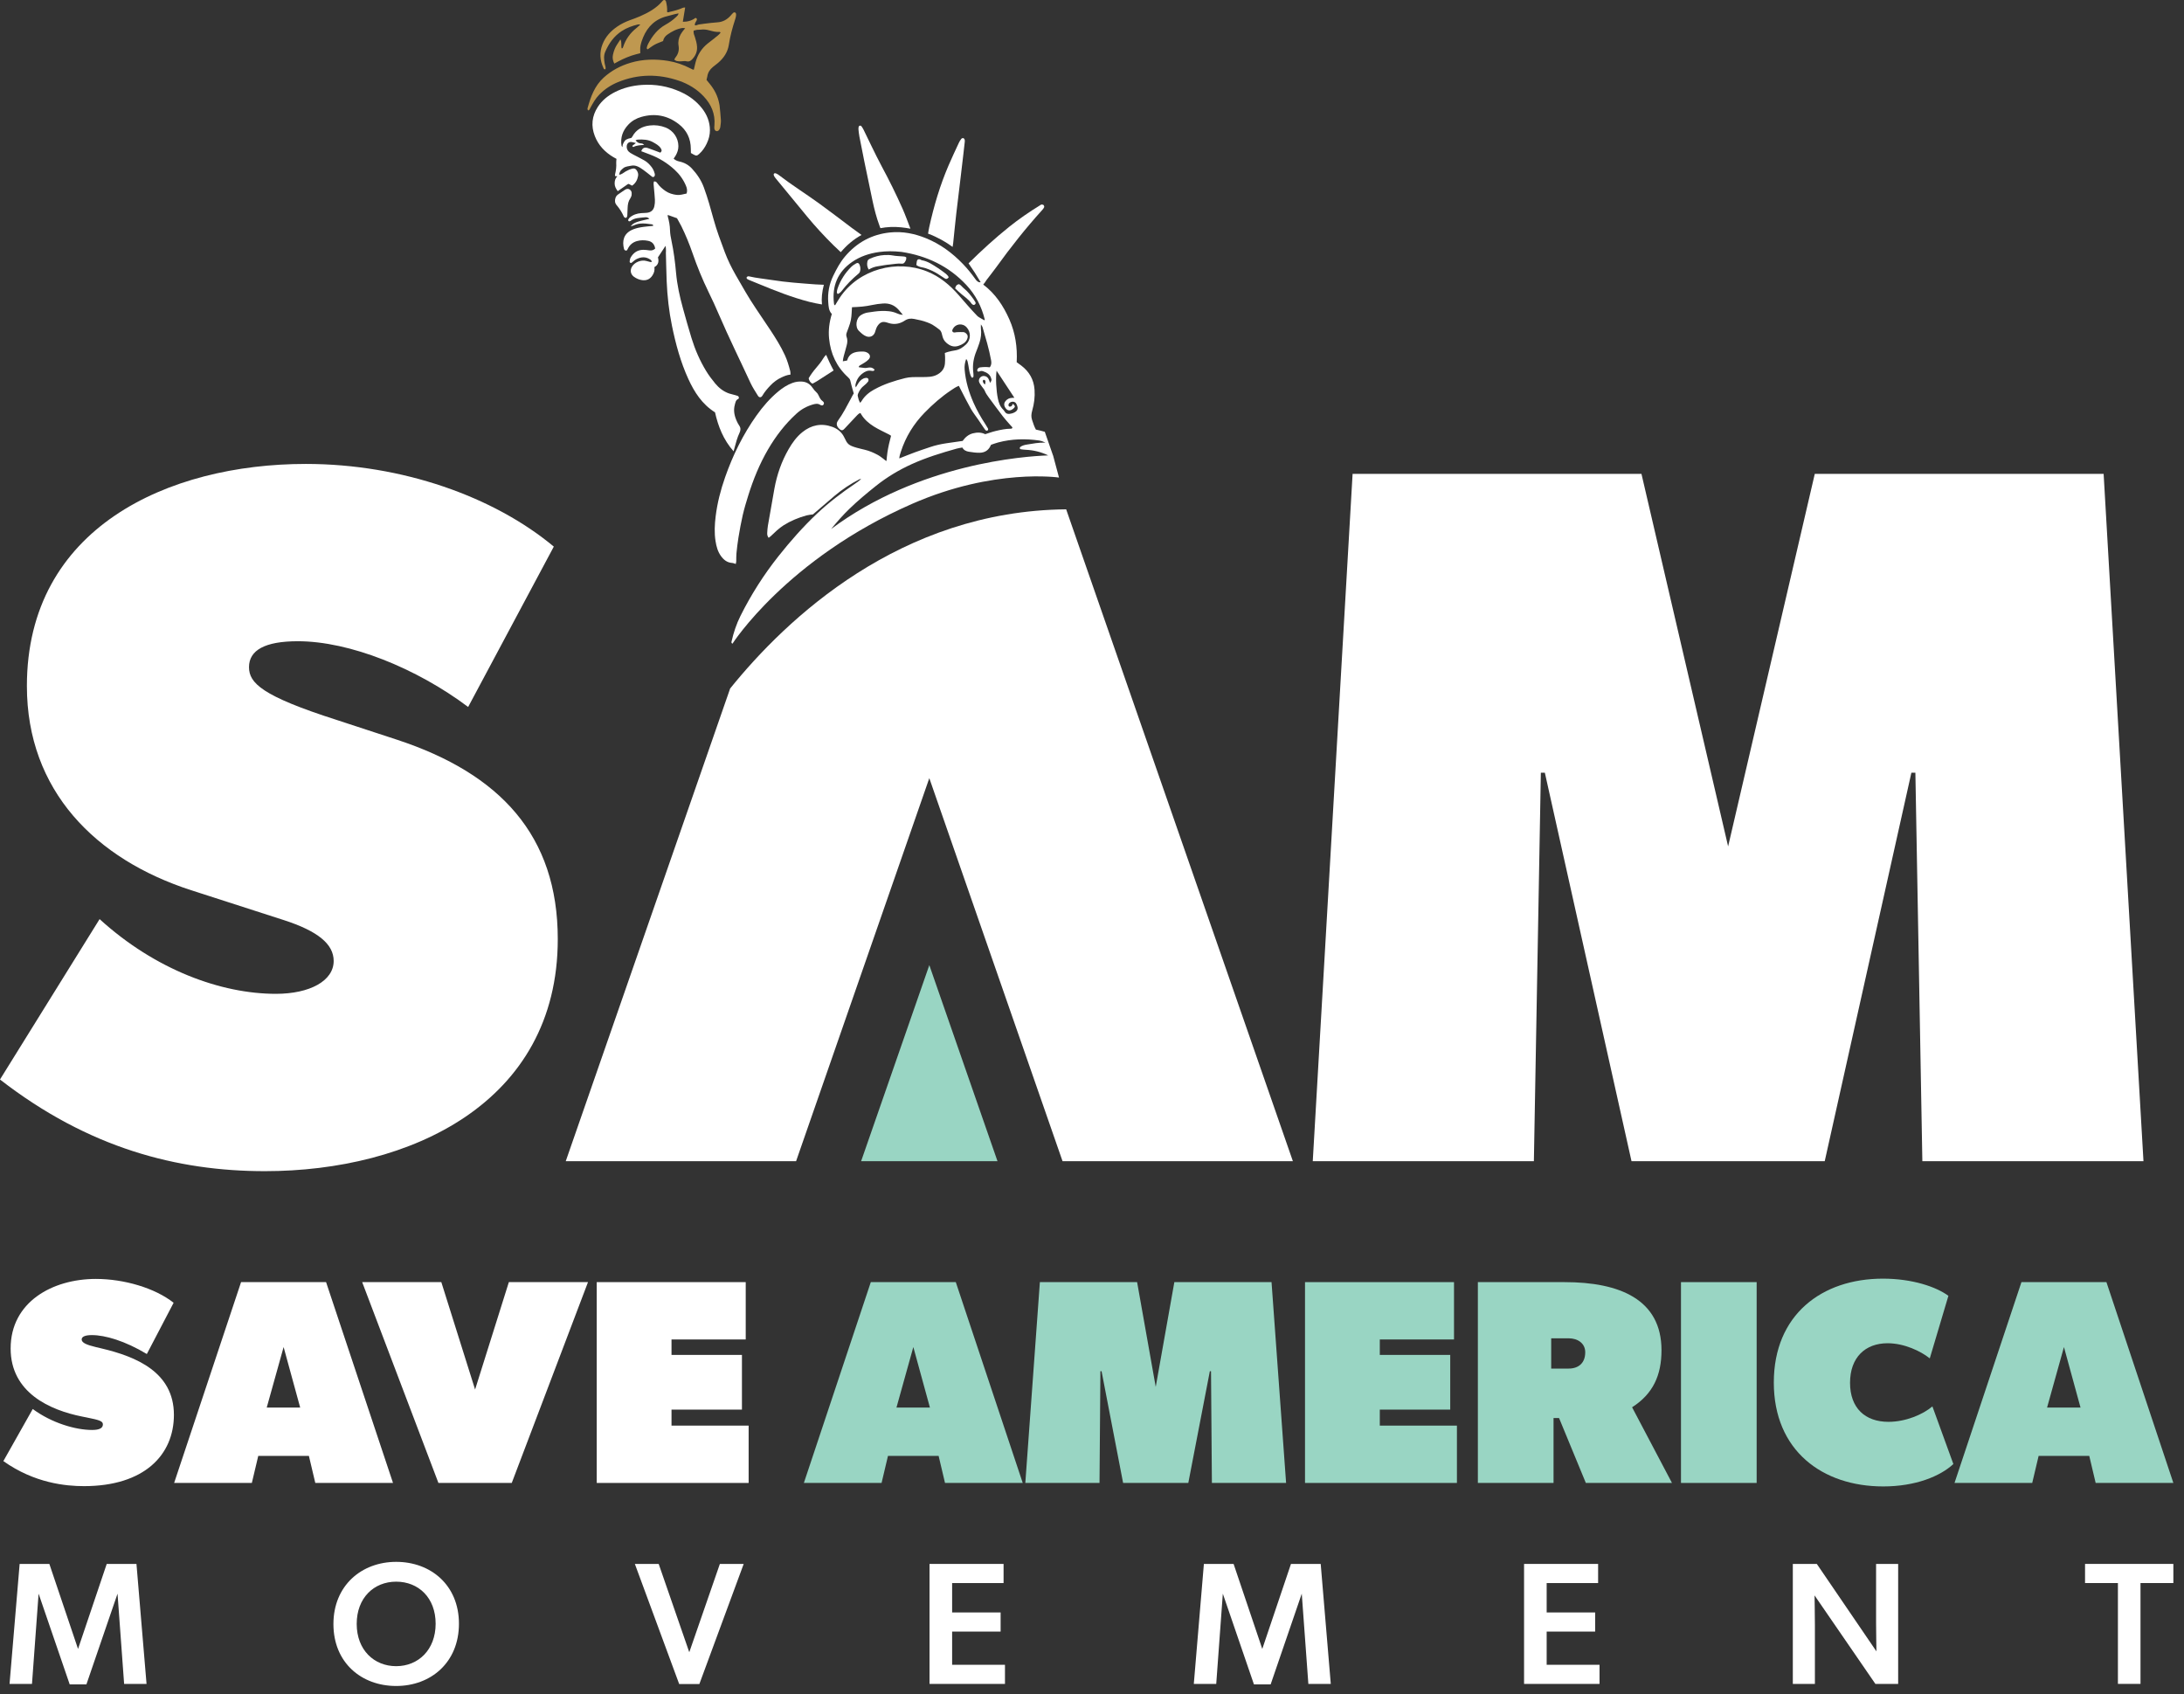 <svg width="156" height="121" viewBox="0 0 156 121" fill="none" xmlns="http://www.w3.org/2000/svg">
<rect x="0" y="0" width="156" height="121" fill="#333333" stroke="none"/>
<path d="M0 77.102L7.114 65.647C11.098 69.275 15.794 70.984 19.707 70.984C22.126 70.984 23.834 70.059 23.834 68.636C23.834 67.427 22.696 66.502 20.277 65.719L13.66 63.586C6.831 61.38 1.921 56.471 1.921 49.001C1.921 37.688 12.024 33.136 21.843 33.136C28.744 33.136 35.289 35.484 39.558 39.041L33.439 50.495C29.74 47.721 24.973 45.8 21.273 45.8C18.925 45.8 17.786 46.44 17.786 47.65C17.786 48.788 18.711 49.713 24.047 51.421L28.387 52.844C35.716 55.263 39.841 59.674 39.841 67.073C39.841 78.813 29.241 83.65 18.925 83.65C12.664 83.65 6.332 82.014 0 77.104L0 77.102Z" fill="white"/>
<path d="M96.616 33.845H117.247L123.437 60.454L129.628 33.845H150.259L153.105 82.936H137.311L136.813 55.19H136.528L130.338 82.936H116.536L110.346 55.19H110.061L109.563 82.936H93.769L96.614 33.845H96.616Z" fill="white"/>
<path d="M0.24 104.359L2.339 100.638C3.69 101.636 5.395 102.135 6.58 102.135C7.121 102.135 7.349 101.989 7.349 101.74C7.349 101.512 7.141 101.429 6.186 101.241L5.874 101.179C3.567 100.721 0.76 99.475 0.76 96.315C0.76 92.988 3.753 91.347 6.85 91.347C8.846 91.347 11.07 91.992 12.401 93.051L10.488 96.71C8.928 95.774 7.516 95.359 6.56 95.359C6.102 95.359 5.833 95.463 5.833 95.67C5.833 95.919 6.227 96.065 6.831 96.211L7.267 96.315C9.719 96.897 12.422 97.998 12.422 101.054C12.422 103.923 10.302 106.147 5.998 106.147C4.709 106.147 2.464 105.938 0.24 104.359Z" fill="white"/>
<path d="M17.222 91.576H23.291L28.072 105.919H22.521L22.064 103.986H18.447L17.989 105.919H12.438L17.219 91.576H17.222ZM21.442 100.535L20.258 96.212L19.052 100.535H21.444H21.442Z" fill="white"/>
<path d="M25.87 91.576H31.523L33.935 99.247L36.347 91.576H42L36.554 105.919H31.316L25.87 91.576Z" fill="white"/>
<path d="M42.623 91.576H53.266V95.671H47.965V96.774H52.996V100.681H47.965V101.824H53.474V105.919H42.623V91.576Z" fill="white"/>
<path d="M1.403 111.703H3.525L5.574 117.775L7.623 111.703H9.747L10.467 120.272H8.866L8.395 113.827L6.172 120.309H4.979L2.757 113.827L2.285 120.272H0.682L1.403 111.703Z" fill="white"/>
<path d="M23.816 116C23.816 113.244 25.828 111.555 28.299 111.555C30.771 111.555 32.782 113.219 32.782 115.975C32.782 118.732 30.783 120.421 28.299 120.421C25.815 120.421 23.816 118.757 23.816 116ZM31.117 115.975C31.117 114.112 29.888 112.97 28.298 112.97C26.708 112.97 25.479 114.125 25.479 115.988C25.479 117.85 26.72 119.006 28.298 119.006C29.876 119.006 31.117 117.838 31.117 115.975Z" fill="white"/>
<path d="M45.347 111.703H47.049L49.234 118.011L51.419 111.703H53.121L49.954 120.284H48.514L45.347 111.703Z" fill="white"/>
<path d="M66.395 111.703H71.684V113.07H68.009V115.169H71.473V116.535H68.009V118.907H71.784V120.273H66.395V111.705V111.703Z" fill="white"/>
<path d="M85.99 111.703H88.114L90.163 117.775L92.212 111.703H94.336L95.056 120.272H93.454L92.983 113.827L90.76 120.309H89.568L87.345 113.827L86.874 120.272H85.272L85.992 111.703H85.99Z" fill="white"/>
<path d="M108.862 111.703H114.151V113.07H110.476V115.169H113.94V116.535H110.476V118.907H114.252V120.273H108.862V111.705V111.703Z" fill="white"/>
<path d="M128.058 111.703H129.772L134.031 117.949C134.031 117.813 134.006 116.595 134.006 115.925V111.703H135.583V120.272H133.956L129.611 113.951C129.611 114.1 129.636 115.354 129.636 116.062V120.272H128.059V111.703H128.058Z" fill="white"/>
<path d="M151.278 113.069H148.932V111.702H155.24V113.069H152.893V120.271H151.28V113.069H151.278Z" fill="white"/>
<path d="M44.893 11.782C44.908 11.784 44.94 11.759 44.939 11.753C44.925 11.706 44.906 11.659 44.886 11.613C44.883 11.607 44.871 11.607 44.862 11.604C44.854 11.623 44.837 11.642 44.839 11.66C44.843 11.706 44.811 11.774 44.893 11.784V11.782Z" fill="white"/>
<path d="M47.562 18C47.583 18.693 47.59 19.385 47.619 20.077C47.665 21.149 47.78 22.215 47.997 23.267C48.265 24.571 48.611 25.854 49.167 27.069C49.6 28.016 50.153 28.874 51.073 29.452C51.3 30.464 51.675 31.416 52.4 32.236C52.427 32.132 52.448 32.057 52.468 31.983C52.565 31.616 52.664 31.249 52.826 30.905C52.908 30.731 52.919 30.565 52.803 30.399C52.733 30.299 52.676 30.187 52.626 30.076C52.456 29.701 52.373 29.313 52.489 28.904C52.533 28.746 52.545 28.578 52.732 28.493C52.814 28.455 52.783 28.311 52.691 28.277C52.587 28.24 52.477 28.213 52.37 28.184C52.274 28.158 52.176 28.137 52.081 28.105C51.679 27.965 51.353 27.712 51.086 27.39C50.851 27.107 50.629 26.809 50.438 26.497C49.989 25.759 49.646 24.969 49.393 24.145C49.176 23.44 48.978 22.731 48.782 22.02C48.553 21.191 48.367 20.351 48.29 19.492C48.222 18.723 48.124 17.96 47.965 17.205C47.912 16.954 47.864 16.702 47.858 16.445C47.851 16.107 47.787 15.779 47.698 15.455C47.691 15.427 47.698 15.395 47.698 15.352C47.919 15.43 48.126 15.504 48.356 15.586C48.454 15.765 48.568 15.957 48.669 16.157C48.976 16.779 49.237 17.419 49.464 18.074C49.792 19.025 50.171 19.955 50.613 20.86C50.873 21.391 51.121 21.93 51.354 22.474C52.06 24.117 52.854 25.718 53.603 27.342C53.752 27.664 53.952 27.965 54.14 28.269C54.229 28.412 54.372 28.405 54.457 28.259C54.615 27.987 54.82 27.75 55.036 27.524C55.262 27.288 55.519 27.096 55.819 26.958C56.021 26.866 56.221 26.776 56.461 26.756C56.457 26.663 56.467 26.584 56.447 26.513C56.345 26.124 56.235 25.739 56.065 25.371C55.78 24.749 55.417 24.172 55.044 23.602C54.7 23.08 54.348 22.561 53.998 22.043C53.471 21.264 53.01 20.447 52.544 19.632C52.244 19.107 51.98 18.566 51.767 17.999C51.482 17.236 51.194 16.475 50.977 15.686C50.765 14.912 50.552 14.137 50.273 13.381C50.082 12.864 49.785 12.43 49.42 12.036C49.18 11.777 48.878 11.61 48.529 11.535C48.377 11.502 48.235 11.445 48.118 11.332C48.172 11.25 48.225 11.178 48.268 11.101C48.386 10.894 48.459 10.67 48.456 10.431C48.452 9.847 48.086 9.319 47.54 9.107C47.18 8.966 46.799 8.917 46.419 8.961C45.884 9.022 45.437 9.25 45.17 9.75C45.149 9.789 45.118 9.821 45.097 9.849C44.769 9.92 44.655 9.982 44.561 10.162C44.504 10.269 44.448 10.383 44.469 10.512C44.469 10.515 44.468 10.518 44.466 10.52C44.466 10.516 44.466 10.511 44.466 10.506C44.441 10.474 44.401 10.445 44.395 10.41C44.302 9.828 44.479 9.329 44.878 8.905C45.136 8.63 45.457 8.449 45.819 8.348C46.788 8.074 47.68 8.246 48.475 8.858C49.051 9.3 49.341 9.896 49.344 10.627C49.344 10.726 49.348 10.825 49.351 10.928C49.419 10.968 49.475 11.003 49.533 11.033C49.736 11.142 49.782 11.139 49.947 10.99C50.175 10.786 50.345 10.537 50.476 10.263C50.623 9.957 50.712 9.635 50.709 9.294C50.705 8.702 50.498 8.184 50.131 7.721C49.718 7.201 49.197 6.825 48.598 6.556C47.726 6.162 46.811 6.002 45.856 6.066C45.179 6.112 44.534 6.268 43.928 6.575C43.432 6.827 43.004 7.163 42.699 7.637C42.278 8.293 42.203 8.991 42.487 9.718C42.744 10.38 43.21 10.865 43.813 11.224C43.887 11.268 43.964 11.306 44.035 11.346C44.027 11.456 44.009 11.546 44.016 11.634C44.035 11.905 44.001 12.169 43.938 12.43C43.928 12.471 43.931 12.514 43.927 12.572C43.998 12.582 44.049 12.589 44.102 12.596C43.946 12.729 43.906 12.903 43.903 13.1C43.901 13.316 43.998 13.478 44.123 13.656C44.184 13.613 44.228 13.581 44.272 13.551C44.464 13.416 44.655 13.281 44.849 13.149C44.865 13.138 44.89 13.142 44.913 13.138C44.99 13.178 45.068 13.218 45.15 13.261C45.402 13.089 45.527 12.85 45.578 12.566C45.606 12.414 45.557 12.279 45.471 12.156C45.403 12.059 45.317 12.012 45.185 12.042C45.008 12.083 44.85 12.152 44.693 12.243C44.541 12.33 44.412 12.465 44.223 12.479C44.279 12.176 44.39 12.129 44.515 12.016C44.66 11.885 44.915 11.87 45.103 11.832C45.41 11.771 45.687 11.944 45.933 12.122C46.132 12.265 46.323 12.419 46.515 12.573C46.568 12.615 46.613 12.669 46.689 12.637C46.764 12.605 46.795 12.516 46.767 12.407C46.722 12.232 46.65 12.069 46.539 11.926C46.4 11.748 46.244 11.586 46.05 11.473C45.867 11.365 45.677 11.272 45.489 11.172C45.332 11.089 45.17 11.014 45.02 10.918C44.85 10.809 44.753 10.648 44.767 10.438C44.778 10.248 44.911 10.126 45.099 10.142C45.196 10.15 45.291 10.187 45.421 10.219C45.324 10.292 45.254 10.342 45.188 10.396C45.174 10.408 45.163 10.445 45.17 10.452C45.189 10.473 45.228 10.505 45.242 10.498C45.484 10.376 45.746 10.369 46.008 10.352C45.909 10.26 45.911 10.251 45.758 10.239C45.601 10.228 45.498 10.152 45.4 10.024C45.46 10.002 45.501 9.974 45.544 9.971C45.926 9.952 46.304 9.961 46.65 10.159C46.854 10.276 47.064 10.385 47.198 10.59C47.233 10.643 47.264 10.715 47.256 10.773C47.249 10.828 47.188 10.875 47.166 10.904C46.849 10.786 46.56 10.67 46.264 10.572C46.032 10.494 45.877 10.579 45.806 10.801C46.013 10.879 46.219 10.958 46.426 11.036C47.081 11.285 47.668 11.648 48.183 12.12C48.532 12.44 48.807 12.819 48.994 13.26C49.069 13.438 49.111 13.617 49.044 13.822C48.803 13.875 48.56 13.951 48.321 13.92C48.047 13.884 47.775 13.806 47.538 13.644C47.316 13.491 47.113 13.317 46.957 13.093C46.9 13.011 46.835 12.935 46.706 12.964C46.699 13.02 46.683 13.075 46.685 13.13C46.688 13.23 46.7 13.33 46.71 13.43C46.733 13.708 46.767 13.986 46.779 14.264C46.786 14.418 46.774 14.578 46.74 14.729C46.676 15.016 46.496 15.167 46.204 15.199C46.07 15.215 45.936 15.212 45.802 15.222C45.493 15.244 45.211 15.34 44.975 15.544C44.928 15.586 44.894 15.648 44.868 15.707C44.858 15.728 44.885 15.769 44.904 15.793C44.914 15.805 44.944 15.808 44.965 15.807C44.986 15.805 45.011 15.798 45.028 15.786C45.33 15.548 45.698 15.563 46.05 15.522C46.169 15.508 46.291 15.522 46.386 15.63C45.43 15.84 45.232 15.918 45.053 16.165C45.139 16.138 45.214 16.124 45.282 16.092C45.69 15.9 46.112 15.961 46.533 16.02C46.589 16.028 46.667 16.036 46.654 16.131C46.35 16.165 46.05 16.185 45.755 16.238C45.537 16.277 45.314 16.335 45.117 16.431C44.555 16.702 44.423 17.205 44.573 17.784C44.593 17.857 44.653 17.895 44.722 17.898C44.785 17.899 44.808 17.845 44.833 17.791C44.967 17.5 45.189 17.305 45.496 17.219C45.759 17.145 46.027 17.145 46.294 17.201C46.583 17.261 46.745 17.44 46.799 17.752C46.683 17.87 46.542 17.907 46.376 17.882C46.233 17.861 46.087 17.842 45.943 17.843C45.537 17.847 45.243 18.049 45.047 18.394C45 18.477 44.987 18.584 44.975 18.681C44.971 18.713 45.006 18.759 45.036 18.783C45.051 18.794 45.1 18.777 45.124 18.761C45.231 18.681 45.325 18.58 45.442 18.519C45.794 18.334 46.147 18.314 46.482 18.563C46.519 18.591 46.538 18.644 46.572 18.697C46.513 18.705 46.478 18.719 46.449 18.712C46.35 18.691 46.254 18.663 46.157 18.637C45.794 18.54 45.327 18.73 45.138 19.051C44.989 19.307 45.042 19.592 45.279 19.766C45.453 19.892 45.648 19.98 45.862 20.008C46.162 20.048 46.404 19.959 46.586 19.698C46.722 19.503 46.777 19.3 46.743 19.079C47.06 18.9 47.064 18.634 46.996 18.383C47.184 18.098 47.352 17.839 47.537 17.56C47.573 17.715 47.566 17.856 47.57 17.995L47.562 18Z" fill="white"/>
<path d="M51.059 2.712C50.893 2.843 50.722 2.969 50.556 3.103C50.113 3.456 49.825 3.912 49.682 4.457C49.636 4.628 49.6 4.801 49.56 4.974C49.535 4.974 49.511 4.979 49.492 4.971C49.43 4.945 49.37 4.914 49.311 4.883C48.812 4.625 48.282 4.441 47.73 4.351C46.828 4.204 45.927 4.22 45.042 4.482C44.325 4.694 43.679 5.036 43.122 5.542C42.471 6.133 42.191 6.917 41.968 7.732C41.963 7.753 41.96 7.778 41.964 7.798C41.97 7.828 41.985 7.854 41.999 7.887C42.117 7.869 42.131 7.772 42.171 7.698C42.353 7.366 42.535 7.035 42.804 6.76C43.185 6.371 43.631 6.076 44.131 5.87C45.578 5.275 47.044 5.266 48.514 5.773C49.177 6.002 49.767 6.361 50.253 6.873C50.802 7.451 51.096 8.128 51.032 8.938C51.026 9.005 51.019 9.072 51.022 9.139C51.026 9.264 51.087 9.35 51.179 9.367C51.268 9.383 51.351 9.325 51.406 9.207C51.424 9.166 51.443 9.123 51.449 9.08C51.468 8.915 51.503 8.748 51.493 8.584C51.474 8.228 51.431 7.872 51.396 7.516C51.392 7.472 51.378 7.429 51.37 7.386C51.268 6.857 51.03 6.396 50.691 5.983C50.613 5.89 50.537 5.795 50.466 5.706C50.488 5.613 50.51 5.538 50.522 5.462C50.562 5.181 50.705 4.963 50.92 4.786C51.041 4.687 51.169 4.596 51.288 4.494C51.693 4.151 51.98 3.723 52.06 3.197C52.155 2.587 52.311 1.996 52.502 1.412C52.526 1.339 52.55 1.262 52.564 1.186C52.576 1.12 52.583 1.052 52.575 0.987C52.569 0.95 52.534 0.901 52.501 0.887C52.468 0.873 52.408 0.884 52.38 0.908C52.313 0.966 52.258 1.037 52.198 1.104C51.944 1.392 51.638 1.571 51.243 1.595C50.92 1.614 50.599 1.66 50.278 1.697C50.167 1.71 50.059 1.735 49.947 1.743C49.842 1.75 49.75 1.834 49.63 1.806C49.614 1.661 49.706 1.568 49.758 1.461C49.8 1.378 49.79 1.312 49.678 1.276C49.421 1.474 49.117 1.556 48.774 1.557C48.828 1.222 48.881 0.897 48.94 0.534C48.853 0.544 48.819 0.539 48.791 0.551C48.484 0.69 48.161 0.776 47.834 0.849C47.775 0.862 47.711 0.92 47.647 0.845C47.673 0.601 47.629 0.359 47.575 0.12C47.544 -0.014 47.415 -0.042 47.324 0.067C46.898 0.58 46.332 0.891 45.735 1.155C45.491 1.264 45.238 1.353 44.986 1.444C44.658 1.564 44.348 1.717 44.063 1.916C43.606 2.235 43.242 2.634 43.035 3.164C42.811 3.738 42.85 4.301 43.101 4.854C43.125 4.906 43.15 4.985 43.25 4.942C43.286 4.806 43.215 4.681 43.194 4.551C43.146 4.263 43.109 3.981 43.232 3.698C43.489 3.099 43.849 2.59 44.402 2.224C44.762 1.987 45.158 1.846 45.573 1.746C45.612 1.736 45.655 1.75 45.738 1.757C45.627 1.856 45.548 1.932 45.463 2C45.013 2.356 44.69 2.803 44.512 3.349C44.495 3.4 44.48 3.457 44.408 3.459C44.344 3.263 44.434 3.043 44.316 2.814C44.22 2.96 44.141 3.074 44.069 3.193C44.01 3.288 43.952 3.385 43.912 3.488C43.859 3.623 43.813 3.762 43.784 3.902C43.735 4.129 43.77 4.32 43.878 4.543C44.074 4.439 44.267 4.325 44.469 4.232C44.682 4.133 44.899 4.045 45.12 3.97C45.327 3.899 45.542 3.852 45.733 3.801C45.737 3.606 45.716 3.436 45.748 3.277C45.788 3.069 45.855 2.865 45.937 2.67C46.266 1.878 46.829 1.348 47.682 1.15C47.855 1.109 48.026 1.055 48.199 1.011C48.282 0.99 48.367 0.976 48.468 0.955C48.446 1.086 48.365 1.147 48.296 1.212C48.069 1.43 47.812 1.61 47.538 1.763C46.968 2.08 46.592 2.57 46.296 3.132C46.255 3.21 46.225 3.296 46.205 3.381C46.196 3.427 46.18 3.493 46.262 3.524C46.433 3.409 46.599 3.277 46.784 3.178C46.967 3.079 47.169 3.014 47.362 2.933C47.398 2.734 47.513 2.583 47.669 2.473C47.99 2.246 48.336 2.066 48.731 2.002C48.787 1.993 48.848 2.009 48.942 2.016C48.874 2.098 48.83 2.146 48.791 2.199C48.727 2.29 48.657 2.38 48.606 2.477C48.478 2.72 48.422 2.983 48.468 3.256C48.521 3.574 48.453 3.853 48.25 4.102C48.217 4.144 48.196 4.197 48.161 4.258C48.228 4.298 48.279 4.347 48.338 4.359C48.435 4.38 48.538 4.384 48.638 4.38C48.781 4.376 48.919 4.344 49.068 4.383C49.2 4.418 49.327 4.355 49.428 4.25C49.671 3.997 49.81 3.71 49.789 3.347C49.775 3.108 49.714 2.887 49.642 2.663C49.594 2.518 49.519 2.376 49.544 2.189C49.623 2.17 49.707 2.141 49.792 2.13C49.879 2.117 49.971 2.13 50.059 2.117C50.262 2.088 50.455 2.113 50.654 2.166C50.9 2.231 51.148 2.303 51.411 2.281C51.425 2.281 51.442 2.305 51.471 2.331C51.358 2.484 51.204 2.594 51.057 2.709L51.059 2.712Z" fill="#BF9850"/>
<path d="M53.056 36.78C53.164 36.313 53.303 35.853 53.446 35.394C53.804 34.25 54.251 33.145 54.856 32.107C55.41 31.155 56.074 30.289 56.891 29.544C57.237 29.228 57.635 29.012 58.082 28.885C58.255 28.836 58.424 28.808 58.595 28.921C58.7 28.989 58.783 28.96 58.829 28.887C58.872 28.819 58.862 28.721 58.762 28.654C58.611 28.554 58.549 28.404 58.476 28.253C58.437 28.174 58.392 28.091 58.327 28.034C58.209 27.928 58.114 27.807 58.025 27.678C57.85 27.425 57.608 27.28 57.298 27.255C57.06 27.236 56.831 27.269 56.607 27.35C56.235 27.485 55.908 27.698 55.605 27.948C54.996 28.45 54.487 29.042 54.033 29.681C53.068 31.038 52.344 32.518 51.794 34.086C51.475 34.995 51.235 35.924 51.118 36.882C51.046 37.471 51.016 38.062 51.111 38.653C51.171 39.031 51.268 39.398 51.496 39.713C51.692 39.986 51.937 40.185 52.292 40.207C52.374 40.212 52.455 40.251 52.555 40.281C52.568 40.212 52.586 40.15 52.589 40.087C52.596 39.898 52.584 39.706 52.604 39.519C52.643 39.141 52.684 38.763 52.747 38.389C52.837 37.849 52.933 37.31 53.056 36.776V36.78Z" fill="white"/>
<path d="M45.11 13.97L45.12 13.85C45.129 13.717 45.093 13.61 44.975 13.534C44.85 13.453 44.737 13.494 44.63 13.562C44.471 13.663 44.316 13.774 44.159 13.882C44.063 13.947 43.995 14.033 43.96 14.144C43.905 14.325 43.913 14.496 44.042 14.649C44.245 14.889 44.418 15.149 44.544 15.438C44.557 15.469 44.575 15.504 44.6 15.52C44.633 15.543 44.682 15.57 44.714 15.561C44.747 15.551 44.782 15.504 44.794 15.466C44.811 15.415 44.808 15.356 44.811 15.301C44.818 15.145 44.825 14.988 44.831 14.832C44.84 14.595 44.881 14.368 45.022 14.166C45.072 14.095 45.095 14.007 45.108 13.973L45.11 13.97Z" fill="white"/>
<path d="M62.715 19.016C62.998 18.972 63.278 18.913 63.562 18.891C63.846 18.869 64.128 18.799 64.415 18.834C64.511 18.847 64.582 18.794 64.632 18.72C64.703 18.617 64.751 18.506 64.73 18.38C64.65 18.316 64.561 18.32 64.477 18.313C64.24 18.292 64 18.291 63.768 18.246C63.568 18.209 63.37 18.207 63.171 18.217C62.806 18.235 62.458 18.332 62.126 18.484C62.043 18.521 61.98 18.58 61.961 18.667C61.919 18.857 61.922 19.043 62.055 19.254C62.273 19.118 62.489 19.051 62.715 19.015V19.016Z" fill="white"/>
<path d="M61.31 19.557C61.359 19.517 61.406 19.46 61.425 19.402C61.481 19.227 61.462 19.05 61.385 18.883C61.342 18.79 61.254 18.754 61.164 18.807C61.04 18.879 60.913 18.955 60.812 19.054C60.362 19.497 60.028 20.019 59.823 20.618C59.795 20.7 59.781 20.79 59.775 20.877C59.773 20.914 59.809 20.953 59.831 21C59.881 20.975 59.925 20.963 59.959 20.936C60.012 20.896 60.065 20.853 60.105 20.8C60.459 20.338 60.861 19.926 61.31 19.556V19.557Z" fill="white"/>
<path d="M66.088 19.149C66.452 19.263 66.793 19.428 67.109 19.642C67.231 19.724 67.354 19.802 67.477 19.881C67.586 19.952 67.678 19.931 67.764 19.803C67.739 19.758 67.725 19.72 67.7 19.692C67.647 19.635 67.593 19.577 67.532 19.531C67.353 19.398 67.175 19.26 66.986 19.139C66.626 18.91 66.274 18.659 65.838 18.586C65.802 18.58 65.769 18.548 65.735 18.534C65.612 18.486 65.516 18.529 65.49 18.652C65.471 18.745 65.466 18.843 65.455 18.932C65.597 19.026 65.682 19.06 65.835 19.09C65.92 19.107 66.006 19.122 66.089 19.149H66.088Z" fill="white"/>
<path d="M69.397 21.687C69.415 21.713 69.447 21.73 69.472 21.75C69.522 21.791 69.573 21.789 69.624 21.756C69.687 21.717 69.706 21.653 69.672 21.584C69.641 21.525 69.605 21.468 69.567 21.414C69.356 21.114 69.132 20.823 68.843 20.591C68.724 20.495 68.638 20.36 68.507 20.298C68.334 20.322 68.262 20.423 68.225 20.599C68.314 20.683 68.396 20.757 68.475 20.833C68.778 21.122 69.153 21.332 69.397 21.685V21.687Z" fill="white"/>
<path d="M75.213 32.522L74.629 30.842C74.422 30.781 74.209 30.73 73.993 30.684C73.873 30.47 73.796 30.225 73.716 29.983C73.643 29.764 73.665 29.549 73.729 29.327C73.868 28.842 73.932 28.348 73.896 27.837C73.845 27.106 73.518 26.543 72.945 26.108C72.84 26.027 72.731 25.951 72.621 25.871C72.677 24.806 72.527 23.788 72.099 22.817C71.669 21.844 71.095 20.975 70.231 20.325C70.281 20.264 70.32 20.218 70.356 20.168C70.393 20.115 70.424 20.055 70.463 20.004C70.692 19.701 70.931 19.406 71.154 19.097C72.181 17.672 73.268 16.296 74.448 14.995C74.499 14.938 74.552 14.874 74.58 14.805C74.597 14.763 74.58 14.689 74.548 14.656C74.518 14.623 74.451 14.602 74.404 14.607C74.352 14.613 74.303 14.655 74.256 14.684C73.503 15.147 72.776 15.649 72.086 16.2C71.076 17.011 70.118 17.881 69.182 18.81C69.33 19.028 69.481 19.245 69.624 19.467C69.766 19.689 69.901 19.918 70.047 20.157C69.996 20.157 69.962 20.166 69.934 20.158C69.811 20.118 69.733 20.024 69.661 19.923C69.395 19.548 69.105 19.195 68.788 18.862C68.029 18.072 67.164 17.429 66.142 17.015C65.323 16.683 64.474 16.512 63.587 16.602C62.279 16.734 61.206 17.317 60.358 18.319C60.009 18.732 59.759 19.203 59.523 19.687C59.227 20.297 59.106 20.935 59.161 21.605C59.185 21.89 59.189 22.19 59.416 22.425C59.24 22.998 59.16 23.58 59.22 24.178C59.327 25.268 59.758 26.199 60.571 26.942C60.65 27.014 60.711 27.082 60.735 27.183C60.839 27.635 60.984 28.104 60.984 28.104C60.946 28.141 60.783 28.46 60.77 28.486C60.485 29.017 60.212 29.556 59.855 30.046C59.659 30.314 59.831 30.557 60.038 30.699C60.111 30.748 60.188 30.737 60.257 30.682C60.291 30.655 60.321 30.62 60.351 30.588C60.642 30.278 60.932 29.969 61.224 29.659C61.284 29.597 61.342 29.531 61.462 29.499C61.483 29.535 61.504 29.575 61.527 29.613C61.75 29.973 62.06 30.236 62.416 30.461C62.767 30.682 63.145 30.846 63.511 31.038C63.557 31.063 63.6 31.094 63.647 31.124C63.594 31.334 63.541 31.527 63.498 31.722C63.455 31.918 63.416 32.116 63.387 32.314C63.358 32.509 63.344 32.706 63.32 32.926C63.23 32.891 63.19 32.837 63.138 32.8C62.995 32.694 62.856 32.578 62.7 32.494C62.406 32.335 62.099 32.202 61.77 32.123C61.576 32.075 61.378 32.033 61.187 31.978C60.59 31.806 60.526 31.708 60.307 31.244C60.129 30.867 59.827 30.624 59.45 30.488C58.67 30.207 57.953 30.352 57.312 30.867C56.897 31.201 56.59 31.628 56.327 32.086C55.821 32.966 55.494 33.913 55.313 34.91C55.154 35.79 55.001 36.669 54.849 37.551C54.821 37.715 54.813 37.884 54.802 38.051C54.795 38.174 54.806 38.293 54.905 38.414C54.962 38.37 55.013 38.335 55.058 38.293C55.35 38.017 55.633 37.731 55.978 37.515C56.484 37.198 57.03 36.974 57.603 36.814C57.749 36.774 57.903 36.765 58.069 36.74C58.568 36.311 59.082 35.865 59.602 35.424C60.15 34.96 60.745 34.563 61.383 34.234C61.422 34.215 61.47 34.216 61.515 34.206C61.37 34.347 61.213 34.455 61.056 34.561C60.111 35.202 59.203 35.89 58.37 36.674C57.368 37.619 56.458 38.648 55.603 39.728C54.552 41.055 53.648 42.476 52.891 43.99C52.599 44.574 52.397 45.187 52.254 45.821C52.243 45.87 52.23 45.932 52.319 45.976C52.319 45.976 56.185 39.917 65.14 35.992C71.015 33.417 75.644 34.11 75.644 34.11L75.218 32.524L75.213 32.522ZM71.186 26.482C71.212 26.522 72.439 28.386 72.455 28.41C72.38 28.414 72.319 28.416 72.259 28.419C72.082 28.43 71.938 28.511 71.825 28.643C71.714 28.775 71.696 28.924 71.781 29.078C71.936 29.36 72.166 29.399 72.431 29.139C72.53 29.042 72.507 28.975 72.348 28.845C72.314 28.902 72.292 28.968 72.248 29.007C72.213 29.038 72.146 29.048 72.096 29.041C72.045 29.032 72.018 28.925 72.043 28.868C72.124 28.682 72.421 28.629 72.552 28.779C72.559 28.788 72.569 28.796 72.573 28.804C72.736 29.099 72.776 29.334 72.374 29.497C72.293 29.53 72.203 29.548 72.115 29.559C71.974 29.577 71.851 29.541 71.771 29.408C71.736 29.351 71.696 29.296 71.648 29.249C71.432 29.037 71.34 28.768 71.279 28.48C71.158 27.902 71.108 27.024 71.184 26.479L71.186 26.482ZM70.691 26.234C70.593 26.227 70.496 26.212 70.399 26.213C70.265 26.215 70.132 26.222 70 26.241C69.908 26.255 69.84 26.315 69.807 26.408C69.782 26.476 69.834 26.564 69.9 26.544C69.997 26.515 70.094 26.475 70.193 26.508C70.463 26.598 70.71 26.719 70.799 27.026C70.837 27.157 70.841 27.156 70.721 27.348C70.682 27.247 70.656 27.159 70.614 27.075C70.55 26.947 70.446 26.872 70.3 26.855C70.051 26.828 69.847 27.081 69.947 27.313C69.994 27.423 70.075 27.52 70.143 27.621C70.206 27.713 70.29 27.795 70.332 27.895C70.404 28.075 70.51 28.23 70.623 28.383C70.955 28.832 71.286 29.284 71.625 29.727C71.781 29.93 71.956 30.119 72.124 30.314C72.189 30.389 72.257 30.46 72.317 30.525C72.305 30.621 72.241 30.621 72.191 30.621C71.831 30.621 71.48 30.699 71.133 30.78C70.884 30.837 70.643 30.927 70.372 31.012C70.108 30.878 69.805 30.87 69.491 30.951C69.17 31.034 68.942 31.238 68.76 31.493C68.364 31.55 67.976 31.601 67.591 31.661C67.204 31.721 66.822 31.801 66.452 31.928C66.082 32.053 65.711 32.174 65.344 32.309C64.982 32.442 64.623 32.59 64.234 32.742C64.25 32.553 64.302 32.407 64.349 32.261C64.691 31.201 65.261 30.279 66.038 29.48C66.625 28.877 67.253 28.326 67.955 27.86C68.12 27.751 68.283 27.634 68.49 27.559C68.55 27.676 68.599 27.774 68.65 27.872C68.882 28.318 69.103 28.77 69.352 29.206C69.506 29.476 69.704 29.722 69.88 29.98C70 30.155 70.117 30.334 70.236 30.509C70.279 30.574 70.322 30.639 70.371 30.7C70.424 30.766 70.5 30.781 70.545 30.742C70.596 30.696 70.588 30.641 70.561 30.591C70.507 30.493 70.449 30.397 70.388 30.304C70.062 29.808 69.77 29.294 69.531 28.75C69.201 27.998 68.97 27.221 68.903 26.398C68.882 26.148 68.914 25.912 69.014 25.636C69.06 25.713 69.098 25.75 69.107 25.796C69.148 25.981 69.187 26.167 69.214 26.355C69.245 26.555 69.288 26.75 69.381 26.93C69.394 26.956 69.444 26.988 69.456 26.981C69.49 26.962 69.531 26.925 69.534 26.893C69.538 26.793 69.534 26.691 69.52 26.593C69.454 26.07 69.541 25.571 69.74 25.086C69.82 24.89 69.89 24.69 69.958 24.488C70.069 24.154 70.11 23.814 70.065 23.464C70.055 23.39 70.065 23.314 70.065 23.169C70.126 23.27 70.164 23.311 70.178 23.358C70.406 24.141 70.645 24.92 70.791 25.724C70.824 25.905 70.827 26.08 70.694 26.237L70.691 26.234ZM70.363 27.46C70.265 27.412 70.218 27.324 70.2 27.225C70.194 27.196 70.231 27.138 70.258 27.129C70.289 27.121 70.346 27.145 70.365 27.172C70.403 27.225 70.395 27.293 70.363 27.462V27.46ZM59.651 21.807C59.563 21.779 59.571 21.701 59.566 21.647C59.427 20.419 59.833 19.428 60.858 18.715C61.44 18.312 62.093 18.098 62.788 18.001C63.311 17.928 63.835 17.932 64.359 17.989C64.37 17.989 64.381 17.991 64.392 17.992C66.194 18.267 67.759 19.006 69.017 20.346C69.681 21.055 70.115 21.889 70.342 22.831C70.343 22.838 70.332 22.849 70.314 22.878C70.183 22.805 70.067 22.742 69.953 22.674C69.897 22.641 69.84 22.602 69.796 22.555C69.337 22.081 68.911 21.577 68.478 21.081C67.848 20.358 67.131 19.755 66.222 19.389C64.072 18.525 61.373 19.206 60.001 21.237C59.877 21.42 59.767 21.615 59.649 21.805L59.651 21.807ZM62.453 27.812C62.083 28.019 61.768 28.271 61.548 28.636C61.522 28.679 61.487 28.718 61.445 28.775C61.333 28.614 61.308 28.446 61.269 28.287C61.255 28.229 61.274 28.154 61.301 28.095C61.397 27.879 61.522 27.684 61.718 27.539C61.825 27.46 61.919 27.363 62.003 27.259C62.037 27.215 62.047 27.127 62.026 27.074C61.996 26.993 61.911 26.982 61.826 26.994C61.609 27.025 61.463 27.16 61.342 27.325C61.271 27.421 61.217 27.528 61.131 27.67C61.113 27.594 61.092 27.555 61.098 27.52C61.156 27.188 61.309 26.91 61.575 26.698C61.772 26.541 61.986 26.433 62.253 26.487C62.338 26.504 62.434 26.515 62.472 26.399C62.317 26.259 62.236 26.231 62.029 26.255C61.951 26.263 61.873 26.29 61.797 26.284C61.644 26.274 61.492 26.248 61.344 26.23C61.334 26.148 61.388 26.122 61.434 26.092C61.548 26.021 61.668 25.96 61.779 25.885C61.87 25.823 61.964 25.757 62.04 25.677C62.189 25.521 62.172 25.347 61.997 25.218C61.936 25.173 61.859 25.142 61.786 25.125C61.7 25.107 61.608 25.105 61.52 25.108C61.056 25.119 60.65 25.225 60.508 25.75C60.407 25.768 60.314 25.785 60.201 25.805C60.223 25.511 60.326 25.262 60.387 25.005C60.415 24.886 60.45 24.767 60.482 24.649C60.536 24.451 60.543 24.25 60.471 24.056C60.429 23.94 60.447 23.842 60.489 23.733C60.569 23.525 60.646 23.315 60.714 23.104C60.817 22.781 60.828 22.445 60.845 22.11C60.847 22.055 60.853 22.001 60.857 21.943C61.107 21.929 61.352 21.923 61.593 21.897C61.825 21.872 62.057 21.837 62.285 21.787C62.547 21.729 62.812 21.695 63.08 21.677C63.521 21.648 63.892 21.794 64.186 22.125C64.282 22.232 64.371 22.345 64.491 22.485C64.311 22.479 64.186 22.434 64.071 22.382C63.712 22.221 63.331 22.201 62.953 22.211C62.631 22.22 62.31 22.276 61.99 22.321C61.825 22.345 61.669 22.404 61.522 22.491C61.127 22.718 61.069 23.366 61.351 23.633C61.515 23.788 61.666 23.946 61.884 24.024C62.142 24.116 62.381 24.013 62.488 23.761C62.518 23.689 62.535 23.612 62.561 23.539C62.588 23.465 62.611 23.389 62.652 23.323C62.863 22.983 63.063 22.949 63.354 23.035C63.439 23.061 63.523 23.091 63.609 23.109C63.981 23.188 64.327 23.099 64.631 22.896C64.847 22.753 65.061 22.735 65.299 22.781C65.617 22.842 65.934 22.909 66.237 23.027C66.361 23.076 66.488 23.122 66.601 23.191C66.772 23.295 66.935 23.414 67.093 23.536C67.266 23.668 67.278 23.89 67.334 24.073C67.414 24.331 67.574 24.495 67.788 24.626C68.011 24.761 68.251 24.781 68.497 24.69C68.742 24.598 68.97 24.483 69.081 24.223C69.153 24.054 69.13 23.914 68.993 23.8C68.945 23.76 68.877 23.725 68.815 23.721C68.661 23.711 68.505 23.721 68.35 23.725C68.305 23.725 68.262 23.739 68.218 23.744C68.148 23.753 68.076 23.746 68.037 23.683C67.999 23.622 68.025 23.557 68.058 23.494C68.243 23.141 68.733 23.04 69.046 23.38C69.36 23.721 69.352 24.267 69.017 24.587C68.788 24.806 68.535 24.983 68.208 25.029C68.054 25.051 67.901 25.087 67.749 25.125C67.664 25.146 67.584 25.179 67.488 25.212C67.495 25.315 67.506 25.403 67.506 25.49C67.506 25.657 67.511 25.825 67.493 25.991C67.45 26.369 67.227 26.62 66.894 26.782C66.583 26.933 66.245 26.926 65.91 26.932C65.664 26.936 65.418 26.924 65.173 26.936C64.997 26.944 64.816 26.964 64.645 27.007C63.886 27.199 63.144 27.431 62.453 27.816V27.812ZM52.439 45.647C52.428 45.672 52.418 45.695 52.41 45.718C52.421 45.684 52.432 45.658 52.439 45.647ZM59.364 37.788C59.777 37.281 60.209 36.79 60.682 36.333C61.277 35.758 61.914 35.229 62.56 34.712C63.351 34.08 64.212 33.563 65.13 33.147C66.16 32.681 67.238 32.35 68.325 32.045C68.451 32.008 68.585 31.993 68.738 31.965C68.838 32.152 69.011 32.235 69.201 32.264C69.454 32.305 69.711 32.341 69.965 32.338C70.296 32.335 70.571 32.199 70.73 31.885C70.749 31.846 70.77 31.807 70.789 31.768C70.966 31.71 71.133 31.644 71.304 31.6C72.268 31.345 73.244 31.322 74.228 31.464C74.294 31.473 74.361 31.489 74.424 31.509C74.488 31.53 74.548 31.561 74.677 31.615C74.184 31.598 73.779 31.686 73.372 31.749C73.197 31.775 73.019 31.817 72.873 31.928C72.851 31.945 72.837 31.989 72.841 32.016C72.845 32.043 72.877 32.082 72.901 32.086C73.022 32.104 73.144 32.12 73.266 32.125C73.831 32.149 74.366 32.282 74.874 32.527C73.207 32.584 65.656 33.101 59.361 37.788H59.364Z" fill="white"/>
<path d="M62.202 91.576H68.271L73.052 105.919H67.501L67.044 103.986H63.427L62.97 105.919H57.419L62.2 91.576H62.202ZM66.423 100.535L65.238 96.212L64.033 100.535H66.424H66.423Z" fill="#99D5C3"/>
<path d="M74.279 91.576H81.222L82.552 99.059L83.882 91.576H90.824L91.864 105.919H86.564L86.501 97.937H86.418L84.879 105.919H80.222L78.683 97.937H78.6L78.537 105.919H73.237L74.277 91.576H74.279Z" fill="#99D5C3"/>
<path d="M93.215 91.576H103.858V95.671H98.557V96.774H103.588V100.681H98.557V101.824H104.066V105.919H93.215V91.576Z" fill="#99D5C3"/>
<path d="M105.562 91.576H111.756C115.706 91.576 118.678 92.823 118.678 96.44C118.678 98.228 118.074 99.558 116.578 100.514L119.427 105.919H113.274L111.361 101.283H110.967V105.919H105.562V91.576ZM113.231 96.586C113.231 95.941 112.69 95.588 112.047 95.588H110.8V97.75H112.047C112.753 97.75 113.231 97.355 113.231 96.586Z" fill="#99D5C3"/>
<path d="M120.07 91.576H125.475V105.919H120.07V91.576Z" fill="#99D5C3"/>
<path d="M126.701 98.748C126.701 93.904 130.131 91.327 134.495 91.327C136.594 91.327 138.299 91.91 139.172 92.553L137.841 97.022C137.196 96.502 136.012 95.941 134.828 95.941C133.228 95.941 132.146 96.96 132.146 98.768C132.146 100.577 133.228 101.554 134.89 101.554C136.116 101.554 137.344 101.034 138.029 100.452L139.526 104.568C138.591 105.441 136.824 106.168 134.516 106.168C130.172 106.168 126.701 103.611 126.701 98.748Z" fill="#99D5C3"/>
<path d="M144.39 91.576H150.459L155.24 105.919H149.69L149.233 103.986H145.616L145.159 105.919H139.608L144.389 91.576H144.39ZM148.609 100.535L147.425 96.212L146.219 100.535H148.61H148.609Z" fill="#99D5C3"/>
<path d="M61.509 82.936L66.38 68.934L71.249 82.936H61.509Z" fill="#99D5C3"/>
<path d="M76.153 36.379C64.308 36.49 56.187 44.176 52.153 49.176L40.411 82.936H56.864L66.379 55.58L75.895 82.936H92.348L76.155 36.379H76.153Z" fill="white"/>
<path d="M68.044 17.635C68.063 17.547 68.074 17.457 68.084 17.368C68.159 16.658 68.226 15.946 68.308 15.236C68.404 14.393 68.511 13.551 68.612 12.708C68.679 12.154 68.744 11.601 68.808 11.046C68.841 10.758 68.875 10.469 68.906 10.181C68.912 10.114 68.924 10.045 68.907 9.982C68.896 9.937 68.851 9.88 68.81 9.867C68.769 9.856 68.694 9.88 68.668 9.914C68.598 10.001 68.538 10.096 68.491 10.198C68.242 10.734 67.989 11.27 67.756 11.812C67.146 13.231 66.708 14.706 66.376 16.213C66.341 16.369 66.317 16.527 66.291 16.687C66.966 16.941 67.547 17.273 68.044 17.636V17.635Z" fill="white"/>
<path d="M61.376 9.704C61.494 10.317 61.615 10.93 61.74 11.541C61.933 12.481 62.126 13.421 62.327 14.358C62.453 14.947 62.603 15.531 62.812 16.097C62.835 16.162 62.856 16.232 62.889 16.297C63.345 16.209 63.837 16.183 64.366 16.236C64.595 16.259 64.815 16.293 65.029 16.333C65.026 16.323 65.023 16.314 65.02 16.304C64.838 15.837 64.67 15.361 64.467 14.904C64.01 13.874 63.51 12.863 62.974 11.871C62.716 11.39 62.478 10.896 62.236 10.406C62.048 10.026 61.868 9.641 61.681 9.26C61.637 9.171 61.583 9.085 61.522 9.006C61.501 8.98 61.438 8.964 61.405 8.975C61.371 8.986 61.338 9.034 61.33 9.071C61.316 9.135 61.315 9.205 61.322 9.271C61.335 9.416 61.351 9.561 61.379 9.702L61.376 9.704Z" fill="white"/>
<path d="M60.006 17.965C60.023 17.98 60.039 17.996 60.057 18.011C60.463 17.529 60.957 17.101 61.538 16.782C61.495 16.75 61.45 16.717 61.406 16.685C61.217 16.547 61.023 16.412 60.836 16.272C60.077 15.704 59.326 15.121 58.557 14.565C57.59 13.864 56.575 13.229 55.628 12.501C55.575 12.46 55.516 12.427 55.456 12.399C55.395 12.371 55.316 12.349 55.275 12.416C55.253 12.453 55.266 12.527 55.289 12.57C55.331 12.648 55.389 12.717 55.446 12.787C56.178 13.677 56.907 14.565 57.64 15.453C58.238 16.179 58.876 16.867 59.543 17.527C59.693 17.676 59.85 17.819 60.006 17.965Z" fill="white"/>
<path d="M58.847 20.34C58.649 20.333 58.452 20.328 58.257 20.313C57.212 20.233 56.165 20.166 55.128 19.998C54.59 19.91 54.045 19.868 53.513 19.741C53.442 19.724 53.38 19.741 53.336 19.802C53.304 19.845 53.342 19.92 53.419 19.957C53.478 19.986 53.541 20.012 53.602 20.037C53.808 20.121 54.015 20.205 54.221 20.29C55.394 20.776 56.575 21.24 57.807 21.56C58.105 21.638 58.409 21.691 58.712 21.745C58.666 21.34 58.712 20.854 58.847 20.338V20.34Z" fill="white"/>
<path d="M59.01 25.344C58.933 25.417 58.865 25.492 58.812 25.583C58.666 25.834 58.484 26.06 58.294 26.279C58.089 26.513 57.91 26.766 57.761 27.016C57.8 27.202 57.878 27.327 58.035 27.405C58.146 27.344 58.256 27.29 58.359 27.224C58.688 27.016 59.017 26.803 59.344 26.591C59.411 26.548 59.479 26.505 59.545 26.459C59.319 26.047 59.135 25.64 59.01 25.344Z" fill="white"/>
</svg>
